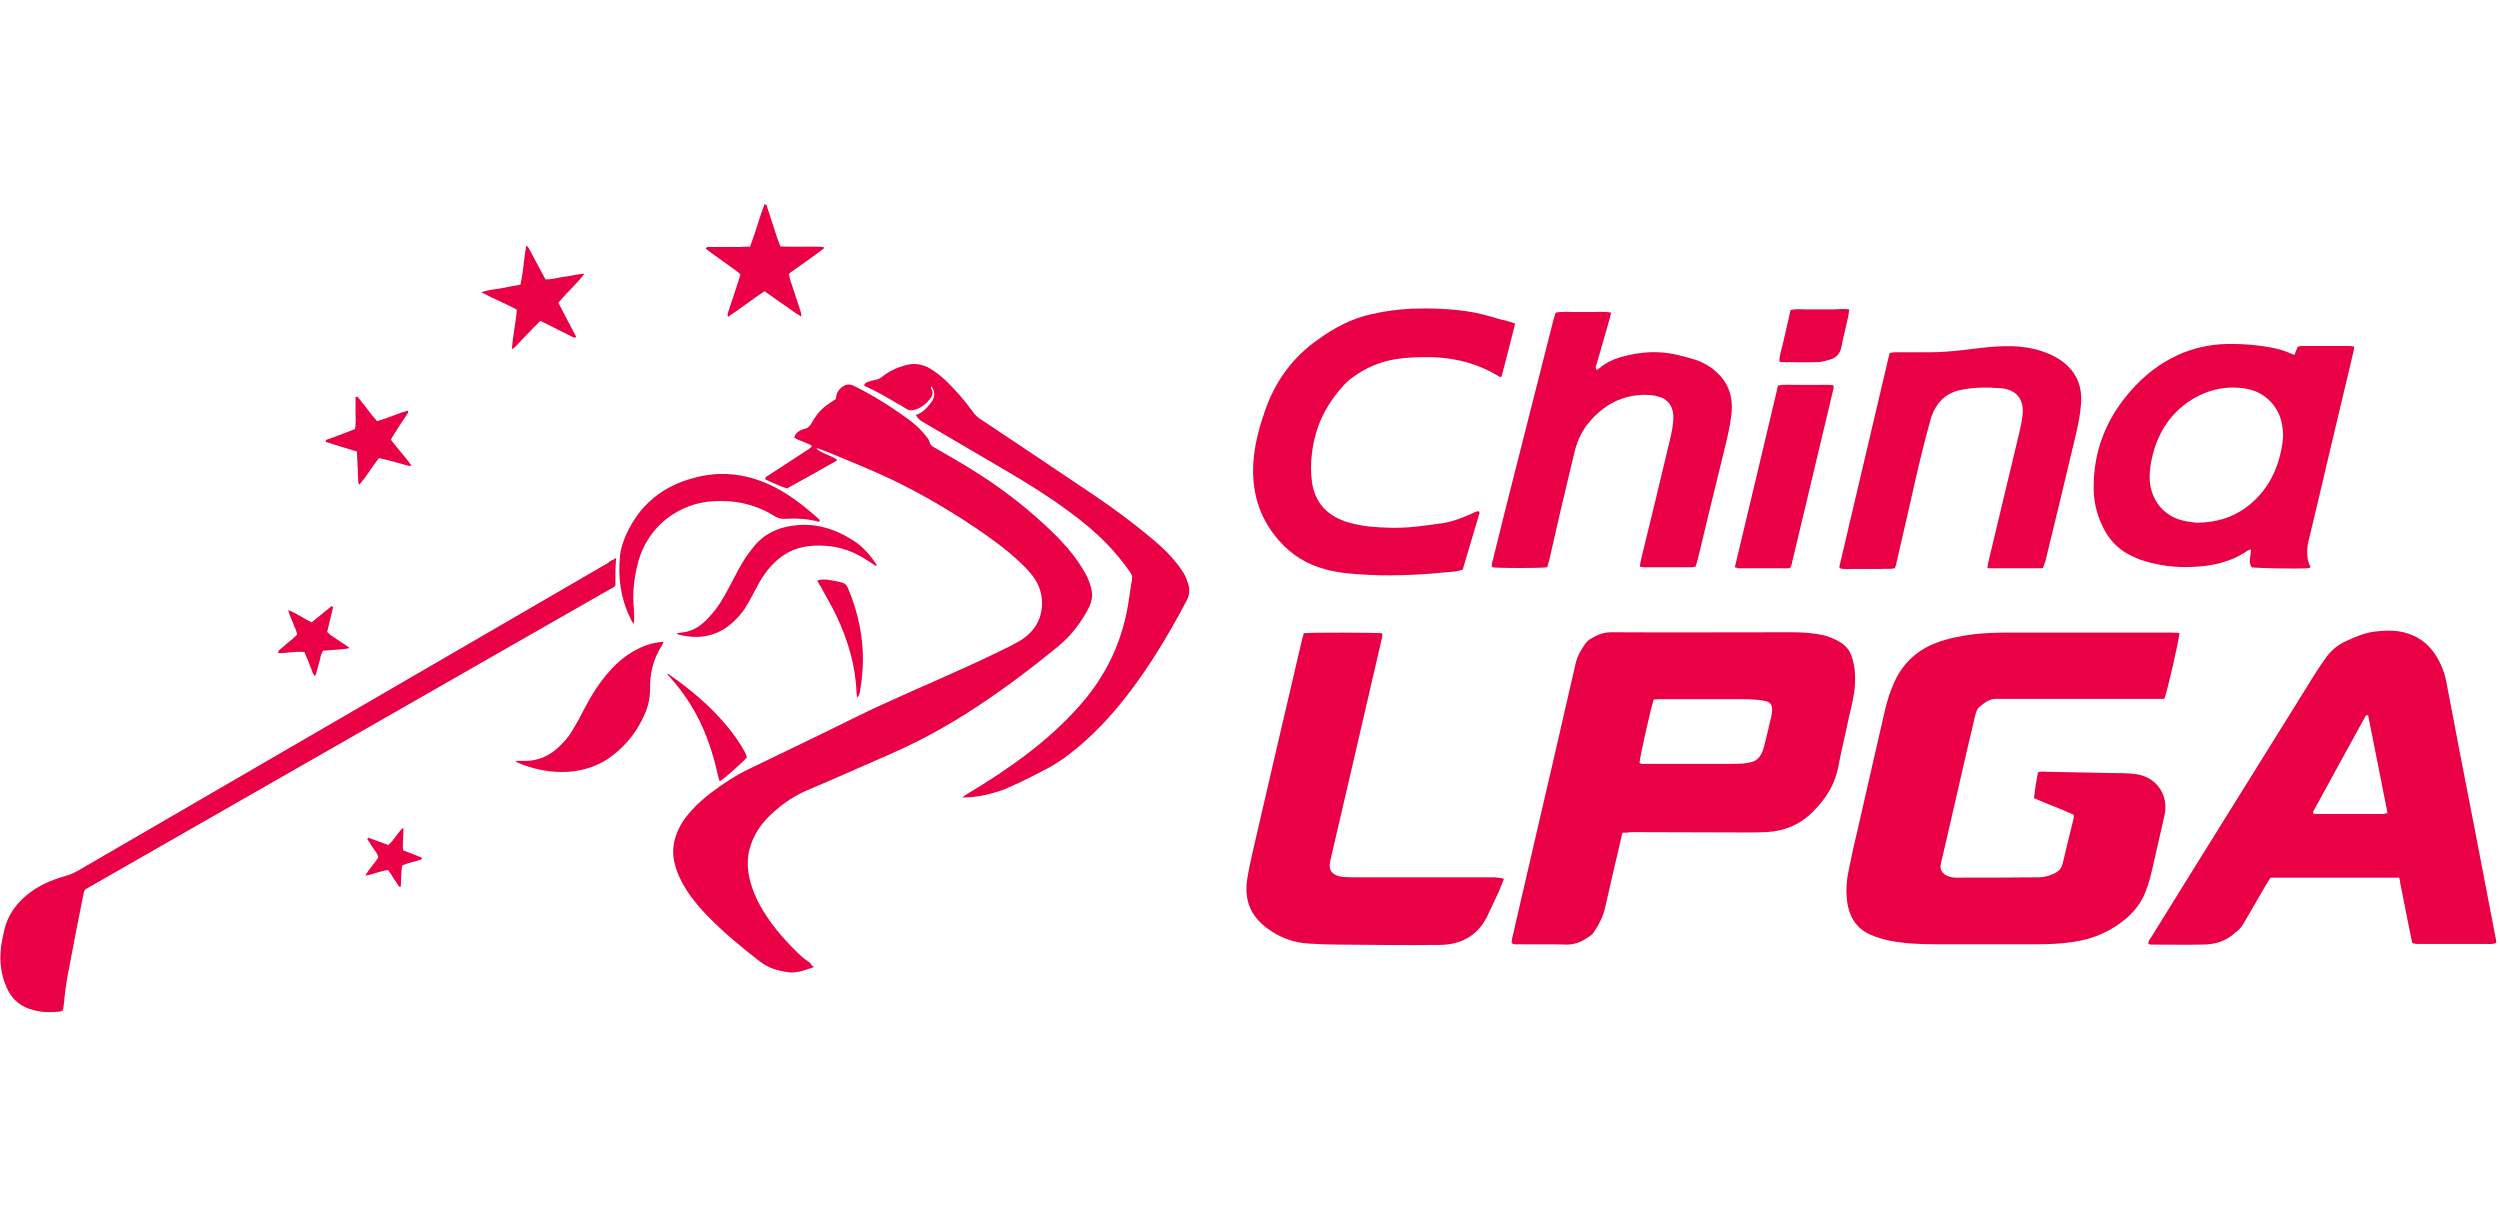 <?xml version="1.0" encoding="utf-8"?>
<!-- Generator: Adobe Illustrator 26.2.1, SVG Export Plug-In . SVG Version: 6.00 Build 0)  -->
<svg version="1.1" id="Calque_1" xmlns="http://www.w3.org/2000/svg" xmlns:xlink="http://www.w3.org/1999/xlink" x="0px" y="0px"
	 viewBox="0 0 758 368" style="enable-background:new 0 0 758 368;" xml:space="preserve">
<style type="text/css">
	.st0{fill:#EA0045;}
</style>
<g id="Group">
	<path id="Path" class="st0" d="M660.8,191.9c-0.1,2.2-3.8,18.3-4.6,20c-0.8,0-1.7,0-2.6,0c-15.4,0-30.7,0-46.1,0c-0.7,0-1.3,0-2,0
		c-2.2-0.1-3.8,1.1-5.4,2.5c-0.8,0.7-1,1.8-1.3,2.8c-0.6,2.7-1.2,5.4-1.9,8.1c-2.7,11.6-5.3,23.2-8,34.8c-0.2,0.7-0.4,1.5-0.5,2.2
		c-0.2,1.3,0.4,2.3,1.5,3c0.9,0.5,2,0.8,3,0.8c8.4,0,16.8,0,25.2-0.1c1.6,0,3.1-0.4,4.6-1.1c1.4-0.6,2.4-1.6,2.7-3.1
		c1.1-4.7,2.3-9.3,3.4-14c0-0.2,0-0.4-0.1-0.8c-3.9-1.8-8-3.2-12-5c0.3-2.7,0.7-5.3,1.2-7.8c0.9-0.4,1.7-0.2,2.5-0.2
		c6.7,0.1,13.5,0.3,20.2,0.4c1.6,0,3.3,0,4.9,0.1c1.2,0.1,2.4,0.2,3.5,0.5c5.4,1.4,8.5,6.5,7.3,12.1c-0.9,4.1-1.9,8.2-2.8,12.3
		c-0.5,2.3-1,4.5-1.6,6.8c-0.4,1.5-0.9,3-1.5,4.5c-1.2,2.9-3,5.3-5.3,7.4c-4.8,4.2-10.3,6.6-16.5,7.5c-3.4,0.5-6.9,0.7-10.3,0.7
		c-10.5,0-21,0-31.5,0c-4.6,0-9.3-0.2-13.9-1.1c-2-0.4-3.9-1-5.8-1.8c-4-1.8-6.1-4.9-6.9-9.1c-0.6-3.5-0.4-6.9,0.3-10.3
		c0.9-4.6,1.9-9.1,3-13.6c2.7-11.7,5.3-23.4,8-35c0.7-3.1,1.7-6,3-8.9c2.6-5.5,6.8-9.4,12.6-11.6c3.7-1.4,7.5-2.1,11.4-2.6
		c3.5-0.4,7-0.5,10.5-0.5c16.3,0,32.5,0,48.8,0C659.1,191.8,659.9,191.9,660.8,191.9z"/>
	<path id="path1" class="st0" d="M491.9,252.5c-0.8,3.6-1.6,7-2.4,10.3c-1,4.2-1.9,8.5-2.9,12.7c-0.6,2.5-1.8,4.8-3.2,6.9
		c-0.3,0.5-0.7,1-1.2,1.3c-2.2,1.6-4.5,2.8-7.4,2.7c-4.7-0.2-9.4,0-14.2-0.1c-0.7,0-1.5,0.2-2.3-0.4c0.1-0.6,0.1-1.3,0.3-1.9
		c4.1-17.6,8.1-35.2,12.2-52.7c2.3-10,4.6-20,6.9-30c0.5-2.3,1.7-4.3,3-6.2c0.3-0.4,0.7-0.8,1.1-1.1c2-1.3,4.1-2.3,6.7-2.3
		c18.2,0.1,36.4,0,54.6,0c3.3,0,6.6,0.2,9.8,0.9c2,0.5,3.8,1.3,5.5,2.4c1.3,0.9,2.2,2,2.8,3.4c1.2,3.1,1.4,6.2,1.2,9.5
		c-0.2,3.1-1,6.1-1.7,9.1c-1.1,5.3-2.4,10.5-3.4,15.8c-0.8,3.9-2.5,7.3-5,10.4c-0.7,0.9-1.6,1.8-2.4,2.7c-4,4.1-8.8,6.1-14.4,6.4
		c-2.2,0.1-4.3,0.1-6.5,0.1c-11.5,0-22.9-0.1-34.4-0.1C493.9,252.4,493,252.5,491.9,252.5z M497.1,231.3c0.7,0.5,1.4,0.3,2.2,0.3
		c8.4,0,16.8,0,25.2,0c1.3,0,2.7,0,4-0.1c0.8-0.1,1.6-0.2,2.4-0.4c1.5-0.3,2.5-1.3,3.2-2.6c0.3-0.6,0.5-1.3,0.7-1.9
		c0.8-3.2,1.6-6.4,2.3-9.6c0.1-0.5,0.2-1,0.2-1.5c0.1-1.8-0.5-2.7-2.3-3c-1.5-0.3-3.1-0.4-4.7-0.5c-9.1,0-18.1,0-27.2,0
		c-0.6,0-1.2,0.1-1.7,0.1C500.6,214.4,497.2,229.5,497.1,231.3z"/>
	<path id="path2" class="st0" d="M727.4,266.1c-13.1,0-26,0-39,0c-0.4,0.7-0.9,1.4-1.3,2.1c-2.3,4-4.6,7.9-6.9,11.9
		c-0.6,1-1.3,1.8-2.2,2.5c-0.1,0-0.1,0.1-0.2,0.1c-2.8,2.7-6.3,3.7-10.1,3.7c-5.2,0.1-10.3,0-15.5,0c-0.3,0-0.6-0.1-0.8-0.2
		c-0.1-0.9,0.5-1.5,0.9-2.1c3.6-5.9,7.3-11.7,10.9-17.6c12.9-20.7,25.7-41.3,38.6-62c1.1-1.8,2.3-3.5,3.5-5.2c1.6-2.2,3.6-3.8,6-4.9
		c2.8-1.3,5.6-2.5,8.7-2.9c2.4-0.3,4.8-0.4,7.2-0.1c4.7,0.7,8.6,3.1,11.2,7.1c1.6,2.5,2.7,5.1,3.3,8.1c2.8,14.9,5.7,29.7,8.6,44.6
		c2.1,11.1,4.3,22.2,6.4,33.3c0.1,0.4,0.1,0.9,0.2,1.4c-0.5,0.1-0.8,0.3-1.3,0.3c-0.5,0.1-1,0-1.6,0c-6.6,0-13.2,0-19.8,0
		c-0.9,0-1.8,0.1-2.8-0.3c-0.3-1.4-0.6-2.9-0.9-4.3c-0.9-4.7-1.9-9.4-2.8-14.1C727.8,267.2,727.6,266.7,727.4,266.1z M718,216.8
		c-0.4,0.1-0.6,0.1-0.7,0.2c-5.3,9.6-10.6,19.3-15.9,29c-0.1,0.2,0,0.4,0,0.7c0.3,0.1,0.6,0.1,0.9,0.1c6.7,0,13.5,0,20.2,0
		c0.4,0,0.8-0.2,1.4-0.3C721.9,236.6,720,226.7,718,216.8z"/>
	<path id="path3" class="st0" d="M246.8,293.2c-2.7,0.9-5,1.9-7.6,1.6c-3.2-0.4-6.1-1.2-8.7-3.2c-5.4-4.2-10.7-8.5-15.5-13.4
		c-2.5-2.5-4.8-5.2-6.7-8.1c-1.8-2.8-3.2-5.7-3.9-9c-0.7-3.4-0.1-6.6,1.3-9.6c1-2.2,2.4-4.1,4.1-5.9c1.8-2,3.9-3.8,6-5.4
		c3.5-2.6,7.1-5,11-6.9c10.7-5.2,21.5-10.3,32.1-15.6c11.4-5.6,23.2-10.5,34.8-15.8c4.2-1.9,8.3-3.9,12.4-5.9
		c1.3-0.7,2.7-1.4,3.9-2.2c3.4-2.3,5.5-5.5,5.9-9.6c0.3-3.6-0.7-6.9-2.9-9.7c-1.3-1.7-2.9-3.3-4.5-4.7c-3.3-3.1-6.9-5.7-10.6-8.3
		c-7.5-5.2-15.3-9.9-23.5-14.1c-5.8-3-11.8-5.5-17.8-8c-2.6-1.1-5.3-2.2-7.9-3.2c-0.4-0.2-0.8-0.2-1.2-0.2c1.8,1.6,4.3,2,6.3,3.4
		c-0.2,0.3-0.3,0.5-0.5,0.5c-4.9,2.8-9.8,5.5-14.7,8.2c-2.3-0.7-4.4-1.8-6.5-2.7c-0.2-0.8,0.4-0.9,0.8-1.2c3.8-2.5,7.7-5,11.5-7.5
		c0.6-0.4,1.3-0.7,1.8-1.5c-1.7-1.1-3.6-1.4-5.4-2.5c0.2-0.4,0.2-0.8,0.5-1.1c0.7-0.9,1.6-1.3,2.7-1.6c1-0.2,1.5-0.8,2-1.6
		c1.1-2,2.4-3.8,4.2-5.2c1-0.8,2.1-1.4,3.2-2.2c0.1-0.5,0.2-1,0.3-1.5c0.3-1,1-1.8,2-2.4c1-0.6,2-0.7,3.2-0.1
		c6.1,3,11.9,6.7,17.4,10.8c1.7,1.3,3.3,2.9,4.6,4.6c0.4,0.5,0.8,1,0.9,1.5c0.2,1,0.9,1.5,1.7,1.9c3.8,2.2,7.5,4.3,11.2,6.6
		c7.7,4.8,15,10.2,21.7,16.4c3.2,2.9,6.3,6,9,9.5c1.4,1.8,2.6,3.7,3.7,5.6c0.7,1.2,1.2,2.6,1.6,3.9c0.7,2.2,0.5,4.4-0.6,6.5
		c-2.3,4.5-5.4,8.5-9.3,11.7c-4.5,3.7-9,7.2-13.6,10.6c-9.4,6.9-19.2,13.3-29.7,18.5c-5.2,2.6-10.5,4.8-15.7,7.1
		c-5.8,2.6-11.7,5.1-17.5,7.6c-4.5,2-8.4,4.9-11.8,8.4c-2.8,3-4.7,6.4-5.5,10.4c-0.5,2.9-0.3,5.8,0.5,8.7c0.9,3.3,2.3,6.3,4.1,9.2
		c3.1,5,7,9.3,11.3,13.4c0.9,0.8,1.9,1.4,2.9,2.2C245.8,292.4,246.1,292.7,246.8,293.2z"/>
	<path id="path4" class="st0" d="M456,266.5c-0.6,1.4-1,2.5-1.5,3.7c-1.2,2.6-2.4,5.2-3.6,7.7c-3,6-8.2,8.6-14.6,8.6
		c-10.1,0.1-20.2,0-30.3-0.1c-3,0-6-0.1-9-0.3c-4.8-0.2-9.2-1.9-13-4.8c-4.9-3.7-6.7-8.5-5.9-14.4c0.4-2.7,1-5.4,1.6-8.1
		c4.9-21.4,9.9-42.7,14.9-64.1c0.2-0.9,0.5-1.9,0.7-2.7c2.3-0.3,21.9-0.2,23.7,0c0.3,0.7,0,1.3-0.1,1.9c-2.8,12.2-5.7,24.5-8.5,36.7
		c-2.3,9.9-4.6,19.8-6.9,29.7c-0.1,0.5-0.2,1-0.3,1.5c-0.2,1.8,0.4,2.9,2,3.6c0.7,0.3,1.4,0.4,2.2,0.5c1.1,0.1,2.2,0.1,3.4,0.1
		c14.2,0,28.3,0,42.5,0C453.9,266.2,454.8,266,456,266.5z"/>
	<path id="path5" class="st0" d="M700.5,172.1c-0.4,0.1-0.6,0.2-0.9,0.2c-3.8,0.2-15.2,0-16.9-0.3c-1.1-1.7-0.2-3.5-0.2-5.4
		c-0.5,0.1-0.8,0.2-1.1,0.4c-5.1,3.5-10.9,4.7-17,4.9c-4.8,0.2-9.6-0.4-14.2-1.8c-1.4-0.4-2.8-1-4.2-1.7c-3.3-1.6-5.9-4.1-7.7-7.3
		c-2.2-3.9-3.4-8.1-3.5-12.6c-0.2-11.6,3.8-21.7,11.5-30.3c3.9-4.4,8.5-8,13.9-10.5c4.8-2.2,9.8-3.3,15-3.4
		c4.7-0.1,9.4,0.3,14.1,1.2c1.8,0.4,3.6,0.9,5.3,1.7c0.3,0.2,0.7,0.2,1.1,0.4c0.3-0.9,0.6-1.6,1-2.5c0.4-0.1,0.9-0.2,1.5-0.2
		c4.7,0,9.4,0,14.2,0c0.4,0,0.9,0.1,1.4,0.2c-0.1,0.5-0.1,0.9-0.2,1.4c-2.7,11.4-5.4,22.7-8.1,34.1c-1.8,7.7-3.6,15.4-5.5,23.2
		c-0.6,2.5-0.7,5,0.2,7.5C700.5,171.4,700.5,171.7,700.5,172.1z M666.2,158.5c5.9-0.1,10.7-1.6,14.9-4.7c6.4-4.8,9.7-11.4,10.9-19.2
		c0.3-1.8,0.3-3.6,0-5.4c-0.8-5.7-5-10.2-10.7-11.3c-6-1.1-11.6,0.1-16.8,3.3c-7,4.4-10.8,11-12.3,19c-0.3,1.8-0.5,3.6-0.4,5.4
		c0.4,6.2,4.4,11,10.3,12.3C663.8,158.3,665.3,158.4,666.2,158.5z"/>
	<path id="path6" class="st0" d="M469.1,172c-2.1,0.3-14.7,0.3-16.6,0c-0.4-0.7-0.1-1.4,0.1-2.1c1.3-5.2,2.6-10.5,3.9-15.7
		c4.8-18.9,9.6-37.9,14.4-56.8c0.2-0.9,0.5-1.7,0.8-2.6c1.9-0.4,3.8-0.2,5.7-0.2c1.8,0,3.6,0,5.4,0c1.9,0,3.7-0.2,5.7,0.2
		c-0.2,0.7-0.3,1.4-0.5,2c-1.3,4.5-2.6,9.1-3.9,13.6c-0.2,0.5-0.5,1.1,0,1.8c0.3-0.2,0.6-0.4,0.9-0.6c1.9-1.6,4-2.6,6.3-3.3
		c5.9-1.7,11.8-2.1,17.7-0.6c1.6,0.4,3.2,0.8,4.8,1.3c1.7,0.5,3.2,1.3,4.6,2.2c5,3.4,7.2,8.1,6.6,14.1c-0.4,3.8-1.3,7.5-2.2,11.2
		c-2.7,11-5.4,22-8,32.9c-0.2,0.8-0.4,1.6-0.7,2.4c-0.5,0.1-0.9,0.2-1.3,0.2c-4.7,0-9.4,0-14.2,0c-0.4,0-0.9-0.1-1.4-0.2
		c0.1-0.8,0.2-1.5,0.4-2.3c2.9-11.9,5.8-23.7,8.6-35.6c0.4-1.7,0.8-3.4,1-5.1c0.2-1.1,0.2-2.3,0.1-3.4c-0.3-2.4-1.6-4.2-3.9-5
		c-0.9-0.3-1.9-0.5-2.8-0.6c-7.5-0.6-13.6,2.3-18.5,7.9c-2.3,2.6-3.7,5.6-4.6,8.9c-1.2,5-2.4,10-3.6,15.1c-1.4,6-2.8,12-4.1,17.9
		C469.5,170.7,469.3,171.3,469.1,172z"/>
	<path id="path7" class="st0" d="M459.4,98.1c-1.3,5.2-2.6,10.2-3.9,15.2c-0.1,0.3-0.2,0.7-0.3,1c-0.3,0-0.4,0-0.6-0.1
		c-6.8-4.2-14.3-6-22.3-5.9c-3.1,0-6.1,0.1-9.2,0.6c-4.8,0.8-9.2,2.7-13.1,5.6c-1.1,0.8-2.2,1.8-3.1,2.9c-5.1,5.7-8.2,12.3-9.1,19.9
		c-0.4,3-0.4,6,0,9c0.9,5.9,4.3,9.7,9.8,11.7c2.3,0.8,4.8,1.3,7.2,1.6c4.8,0.5,9.6,0.6,14.3,0.1c2.8-0.3,5.7-0.7,8.5-1.1
		c3-0.5,5.8-1.6,8.5-2.8c0.7-0.3,1.4-0.8,2.3-0.8c0.1,0.2,0.2,0.4,0.2,0.5c-1.7,5.7-3.4,11.5-5.1,17.2c-1.2,0.5-2.5,0.6-3.6,0.7
		c-8.2,0.8-16.4,1.3-24.7,0.9c-4.5-0.2-9-0.5-13.4-1.7c-5.6-1.5-10.3-4.4-14.1-8.8c-6.2-7.1-8.4-15.4-7.6-24.6
		c0.5-5.5,2-10.7,3.9-15.9c3.1-8.3,8.2-15.1,15.4-20.2c5.1-3.7,10.5-6.6,16.7-7.9c3.9-0.9,7.8-1.4,11.8-1.6c5.7-0.2,11.4,0,17,0.8
		c3.5,0.5,6.9,1.5,10.2,2.5C456.5,97.1,457.8,97.6,459.4,98.1z"/>
	<path id="path8" class="st0" d="M619.4,172.3c-5.7,0-11.1,0-16.8,0c0.1-0.7,0.1-1.2,0.2-1.6c3.1-13.1,6.3-26.2,9.4-39.3
		c0.4-1.7,0.8-3.5,1-5.3c0.7-4.9-1.8-8.1-6.7-8.4c-4-0.3-7.9-0.3-11.9,0.5c-3,0.6-5.4,2-7.2,4.6c-1,1.4-1.7,3-2.1,4.6
		c-3.5,12.4-6,25-9,37.6c-0.5,2-0.9,4.1-1.4,6.1c-0.1,0.4-0.2,0.7-0.4,1.2c-1.4,0.3-2.8,0.1-4.2,0.2c-1.4,0-2.8,0-4.3,0
		c-1.3,0-2.7,0-4,0c-1.4,0-2.8,0.2-4.1-0.2c-0.1-0.2-0.2-0.3-0.2-0.3c0-0.1,0-0.2,0-0.2c5-21.3,10-42.6,15-63.8
		c0.1-0.3,0.2-0.6,0.3-1c0.5-0.1,1.1-0.2,1.7-0.2c3.6,0,7.2,0,10.8,0c5,0,10-0.7,15-1.3c6.3-0.7,12.7-1.1,18.9,1.1
		c2.1,0.7,4,1.6,5.8,2.9c4.2,3.1,6.1,7.3,5.8,12.5c-0.2,3.5-0.9,6.8-1.7,10.2c-3,12.7-6.1,25.5-9.2,38.2
		C619.9,170.8,619.7,171.4,619.4,172.3z"/>
	<path id="path9" class="st0" d="M186.8,169.2c-0.1,1.8-0.2,3.1-0.2,4.4c0,1.3,0,2.5,0,3.9c-0.5,0.7-1.4,1-2.1,1.4
		c-7.9,4.5-15.9,9.1-23.8,13.6c-44.3,25.4-88.7,50.7-133,76.1c-2.4,1.4-2,0.8-2.6,3.5c-1.6,8.1-3.2,16.2-4.7,24.3
		c-0.5,2.8-0.8,5.6-1.1,8.5c-0.1,0.4-0.1,0.9-0.2,1.4c-0.3,0.1-0.6,0.3-0.8,0.4c-2.7,0.3-5.4,0.3-8-0.4c-3.8-0.9-6.6-3.1-8.2-6.7
		c-1.8-3.9-2.3-8.1-1.8-12.3c0.2-1.8,0.6-3.5,1-5.3c1-4.3,3.4-7.8,6.8-10.6c3.4-2.8,7.2-4.5,11.4-5.7c1.5-0.4,2.9-1,4.3-1.8
		c53.6-31.1,107.1-62.2,160.7-93.3C184.9,170.1,185.7,169.8,186.8,169.2z"/>
	<path id="path10" class="st0" d="M291.7,241.8c0.5-0.4,1.1-0.7,1.6-1.1c6.4-3.8,12.6-7.9,18.5-12.4c5.6-4.3,10.8-9,15.5-14.3
		c8.1-9.1,13.1-19.6,14.9-31.7c0.3-2.1,0.6-4.3,1-6.4c0.2-1,0-1.7-0.6-2.5c-2.1-3-4.4-5.8-7-8.5c-3.6-3.7-7.5-6.9-11.6-9.9
		c-6.1-4.5-12.5-8.5-19-12.3c-8.1-4.8-16.3-9.5-24.4-14.3c-1.1-0.6-2.2-1.2-2.9-2.6c2-0.6,3.3-2.1,4.5-3.6c1.3-1.6,1.4-3.2,0.3-5
		c-0.5,0.3-0.1,0.7,0,0.9c0.5,1,0.2,1.9-0.4,2.7c-1.2,1.6-2.7,2.8-4.6,3.4c-1,0.3-1.9,0.3-2.8-0.3c-0.9-0.6-1.9-1.2-2.9-1.7
		c-3-1.8-5.9-3.5-9.1-4.9c-0.2-0.1-0.5-0.3-0.7-0.4c0.2-0.8,0.8-1,1.4-1.2s1.3-0.4,1.9-0.5c0.9-0.1,1.5-0.5,2.2-1
		c2-1.6,4.3-2.7,6.8-3.4c2.7-0.8,5.3-0.5,7.8,1c1.9,1.2,3.7,2.6,5.3,4.2c2.8,2.8,5.3,5.7,7.6,8.9c0.7,1,1.6,1.8,2.6,2.4
		c11.4,7.6,22.8,15.2,34.2,22.9c5.9,4,11.6,8.2,17.1,12.8c2.4,2,4.8,4.1,6.8,6.5c1.2,1.4,2.3,2.8,3.2,4.3c0.7,1.1,1.1,2.4,1.5,3.7
		c0.4,1.6,0.2,3.1-0.6,4.6c-6.3,11.9-13.3,23.5-22.2,33.8c-4.5,5.2-9.4,9.9-14.9,13.9c-1.4,1-2.8,1.9-4.4,2.8
		c-4.5,2.4-9,4.7-13.7,6.7C300.5,240.8,296.3,241.8,291.7,241.8z"/>
	<path id="path11" class="st0" d="M526,172c4.4-18.5,8.8-36.8,13.1-55.1c1.9-0.4,3.8-0.2,5.6-0.2c1.9,0,3.7,0,5.6,0
		c1.9,0,3.7-0.1,5.6,0.1c0,0.5,0.1,0.8,0,1.1c-4.3,17.9-8.5,35.8-12.8,53.7c0,0.2-0.2,0.4-0.5,0.7c-5.2,0-10.4,0-15.6,0
		C526.8,172.2,526.6,172.1,526,172z"/>
	<path id="path12" class="st0" d="M201.2,194.6c-0.3,0.6-0.4,0.9-0.5,1.1c-2.6,4-3.7,8.5-3.6,13.2c0,2.8-0.6,5.4-1.7,7.8
		c-2.1,4.8-5.2,8.8-9.2,12c-4,3.3-8.7,4.9-13.8,5.3c-4.9,0.3-9.7-0.5-14.3-2.3c-0.5-0.2-1-0.4-1.4-0.6c-0.1-0.1-0.2-0.2-0.4-0.4
		c1.2,0,2.4,0,3.6,0c3.6-0.2,6.7-1.6,9.3-4c1.6-1.5,3.1-3.1,4.2-5c1.2-2,2.4-4,3.4-6.1c2.3-4.4,4.8-8.6,8.2-12.3
		c2.3-2.6,5-4.8,8.1-6.4C195.4,195.7,198,194.8,201.2,194.6z"/>
	<path id="path13" class="st0" d="M192.1,189.2c-0.4-0.7-0.7-1.1-0.8-1.4c-3.1-6.1-4-12.7-3.3-19.4c0.2-2.2,1-4.4,1.9-6.4
		c4.1-9,11-14.6,20.5-17.1c7.7-2.1,15.2-1.4,22.6,1.9c5.8,2.6,10.7,6.5,15.4,10.7c0.1,0.1,0.1,0.3,0.2,0.4c-0.1,0.4-0.5,0.3-0.7,0.2
		c-3.2-0.8-6.5-1-9.8-0.8c-1.3,0.1-2.3-0.2-3.4-0.9c-5.8-3.6-12.2-4.9-18.9-4.4c-9,0.6-19.3,6.7-22.4,18.8c-1.2,4.6-1.7,9.3-1.2,14
		C192.2,186,192.5,187.4,192.1,189.2z"/>
	<path id="path14" class="st0" d="M227.4,74.8c1.7-4.4,2.8-8.7,4.4-12.9c0.8,0.1,0.7,0.8,0.9,1.2c1,3.1,2,6.1,3,9.2
		c0.3,0.8,0.6,1.5,0.9,2.4c0.7,0,1.4,0.1,2,0.1c3.1,0,6.1,0,9.2,0c0.7,0,1.3,0,1.9,0.1c0,0.2,0.1,0.3,0.1,0.3c0,0.1-0.1,0.1-0.1,0.2
		c-0.3,0.2-0.6,0.5-0.9,0.7c-3,2.2-6.1,4.4-9.1,6.5c-0.1,0-0.1,0.1-0.2,0.2c0,0.1-0.1,0.1-0.3,0.3c0.1,0.5,0.2,1.2,0.4,1.8
		c1,3.1,2.1,6.2,3.1,9.4c0.2,0.5,0.2,1,0.3,1.7c-2.2-1.2-3.9-2.7-5.8-3.9c-1.8-1.2-3.5-2.5-5.4-3.8c-3.8,2.5-7.2,5.2-11.1,7.8
		c0-0.6-0.1-0.9,0-1.2c1-3.1,2.1-6.3,3.1-9.4c0.2-0.7,0.5-1.4,0.7-2.3c-0.4-0.4-0.8-0.8-1.3-1.1c-2.5-1.8-5-3.6-7.5-5.4
		c-0.6-0.4-1.2-0.9-1.7-1.3c0.3-0.7,0.8-0.5,1.2-0.5c3.1,0,6.1,0,9.2,0C225.5,74.8,226.3,74.8,227.4,74.8z"/>
	<path id="path15" class="st0" d="M205.1,192c0.6-0.1,1-0.1,1.4-0.2c2.4-0.2,4.5-1.1,6.3-2.6c1.5-1.2,2.8-2.7,4-4.2
		c2.1-2.7,3.6-5.7,5.2-8.7c1.1-2.2,2.3-4.4,3.6-6.5c0.8-1.4,1.9-2.7,2.9-4c3-3.8,7-5.7,11.7-6.4c6.9-1,13,0.9,18.7,4.6
		c2.9,1.9,5.1,4.5,7,7.4c-0.5,0.3-0.8-0.1-1.1-0.3c-1.4-0.9-2.7-1.8-4.2-2.6c-4.9-2.7-10.2-3.5-15.6-2.9c-3.9,0.5-7.3,2.2-10.1,4.9
		c-2.5,2.4-4.3,5.2-5.8,8.2c-1,1.9-2,3.8-3.2,5.7c-0.8,1.2-1.7,2.3-2.7,3.3c-4.9,5.1-10.7,6.4-17.5,4.7
		C205.6,192.4,205.4,192.2,205.1,192z"/>
	<path id="path16" class="st0" d="M169.3,91.8c1.8,3.5,3.6,6.9,5.4,10.3c-0.4,0.5-0.7,0.2-1,0.1c-2.6-1.3-5.1-2.5-7.6-3.8
		c-0.7-0.4-1.5-0.7-2.3-1.1c-0.7,0.8-1.4,1.4-2.1,2.1c-0.7,0.8-1.4,1.5-2.2,2.3c-0.7,0.7-1.3,1.4-2,2.1c-0.7,0.7-1.2,1.5-2.3,2.1
		c0.3-4.2,1.2-8,1.5-12c-3.4-1.9-7.1-3.3-10.8-5.3c2.2-0.7,4.2-0.9,6.1-1.2c1.9-0.4,3.8-0.7,5.8-1.1c0.9-3.9,1-7.8,1.8-11.9
		c0.4,0.5,0.7,0.7,0.8,1c1.3,2.4,2.6,4.9,3.9,7.3c0.4,0.7,0.7,1.3,1.1,2c2,0.1,3.9-0.6,5.8-0.8c1.9-0.2,3.7-0.8,6-0.9
		C174.7,86.3,171.8,88.7,169.3,91.8z"/>
	<path id="path17" class="st0" d="M560.7,93.8c-0.1,0.8-0.2,1.5-0.3,2.1c-0.7,3.1-1.5,6.3-2.1,9.4c-0.4,1.8-1.4,3-3,3.6
		c-1.3,0.4-2.8,0.8-4.1,0.9c-3.7,0.1-7.5,0-11.2,0c-0.1,0-0.3-0.1-0.5-0.2c0-1.8,0.6-3.4,1-5.1c0.4-1.8,0.8-3.5,1.2-5.2
		c0.4-1.7,0.8-3.5,1.2-5.3c1.6-0.4,3.1-0.2,4.5-0.2c1.5,0,3,0,4.5,0c1.4,0,2.8,0,4.3,0C557.6,93.7,559.1,93.6,560.7,93.8z"/>
	<path id="path18" class="st0" d="M108.2,136.9c-3.2-1-6.3-1.9-9.4-2.9c-0.2-0.6,0.3-0.7,0.6-0.8c2-0.7,3.9-1.4,5.9-2.2
		c0.8-0.3,1.5-0.6,2.3-0.9c0.4-1.7,0.2-3.3,0.2-4.9c0-1.6,0-3.3,0-4.8c0.6-0.3,0.8,0.1,1,0.4c1.4,1.7,2.7,3.4,4,5.1
		c0.5,0.6,1,1.1,1.5,1.8c3.2-0.9,6.2-2.3,9.3-3.2c0.4,0.5,0,0.7-0.1,1c-1.3,1.9-2.6,3.9-3.8,5.8c-0.4,0.6-0.8,1.3-1.2,2
		c2,2.7,4.3,5.1,6.3,7.9c-0.5,0-0.8,0.1-1,0c-2.2-0.6-4.5-1.2-6.7-1.8c-0.7-0.2-1.4-0.3-2.2-0.5c-2.1,2.6-3.7,5.5-6,8.1
		c-0.4-0.8-0.3-1.5-0.3-2.1c-0.1-0.7-0.1-1.3-0.1-2c0-0.6-0.1-1.2-0.1-1.8c0-0.7,0-1.3-0.1-2C108.3,138.4,108.3,137.7,108.2,136.9z"
		/>
	<path id="path19" class="st0" d="M226.5,229.6c-1.2,1.4-6.3,6-8.1,7.2c-0.5-0.1-0.4-0.5-0.5-0.9c-0.1-0.3-0.2-0.7-0.3-1.1
		c-0.8-3.8-1.9-7.5-3.3-11.2c-2.6-6.8-6.3-12.9-11.2-18.3c-0.2-0.3-0.5-0.5-0.8-0.9c0.2,0,0.4-0.1,0.4,0c6.5,4.5,12.5,9.5,17.6,15.6
		c2.1,2.5,4,5.2,5.6,8.1C226.1,228.7,226.3,229.2,226.5,229.6z"/>
	<path id="path20" class="st0" d="M247.8,176c1.3-0.4,2.4-0.3,3.4-0.2c1.3,0.2,2.6,0.5,4,0.8c0.9,0.2,1.4,0.7,1.8,1.5
		c1.7,3.9,2.9,7.8,3.7,12c1.3,6.6,1.2,13.2,0,19.8c-0.1,0.6-0.3,1.1-0.8,1.6c-0.1-0.5-0.2-1-0.2-1.5c-0.3-8.2-2.6-15.9-6.1-23.3
		c-1.5-3.1-3.3-6.1-4.9-9.1C248.3,177.1,248.1,176.6,247.8,176z"/>
	<path id="path21" class="st0" d="M101,184.1c-0.6,2.5-1.2,4.9-1.8,7.5c0.4,0.3,0.7,0.7,1.1,1c1.5,1,3,2,4.5,3
		c0.4,0.2,0.7,0.5,1.2,0.9c-2.8,0.6-5.4,0.5-8,0.8c-0.9,1.1-0.8,2.5-1.3,3.8c-0.4,1.2-0.5,2.6-1.2,3.9c-0.7-0.7-0.9-1.6-1.2-2.4
		c-0.4-0.8-0.6-1.7-1-2.5c-0.3-0.8-0.7-1.6-1-2.4c-2.8-0.3-5.3,0.4-7.9,0.3c-0.2-0.5,0.2-0.7,0.4-1c1.2-1.1,2.5-2.1,3.8-3.2
		c0.5-0.4,1-0.9,1.5-1.4c-0.2-1.3-0.9-2.4-1.3-3.6c-0.4-1.2-1.1-2.3-1.4-3.8c2.7,1,4.7,2.6,7.1,3.7c2-1.6,4-3.3,6-4.9
		C100.8,183.9,100.9,184,101,184.1z"/>
	<path id="path22" class="st0" d="M111.6,254c2,0.7,4.1,1.4,6.1,2.2c1.8-1.4,2.7-3.6,4.6-5.3c0.1,2.4-0.3,4.6-0.1,6.9
		c1.9,0.7,3.8,1.5,5.8,2.3c-0.1,0.7-0.7,0.6-1,0.7c-0.4,0.2-0.9,0.3-1.3,0.4c-0.4,0.1-0.7,0.2-1.1,0.3s-0.9,0.2-1.3,0.4
		c-0.4,0.1-0.8,0.3-1.3,0.5c-0.5,2.1-0.3,4.3-0.5,6.5c-0.8,0-0.8-0.7-1.1-1c-0.4-0.5-0.6-1-1-1.5c-0.3-0.4-0.5-0.9-0.8-1.3
		c-0.3-0.4-0.6-0.8-0.9-1.3c-2.3,0.2-4.4,1.3-6.9,1.7c1.1-2.1,2.7-3.6,3.9-5.5c-0.2-1.2-1-2-1.6-2.9c-0.5-0.9-1.1-1.7-1.7-2.6
		C111.4,254.3,111.5,254.2,111.6,254z"/>
</g>
</svg>
